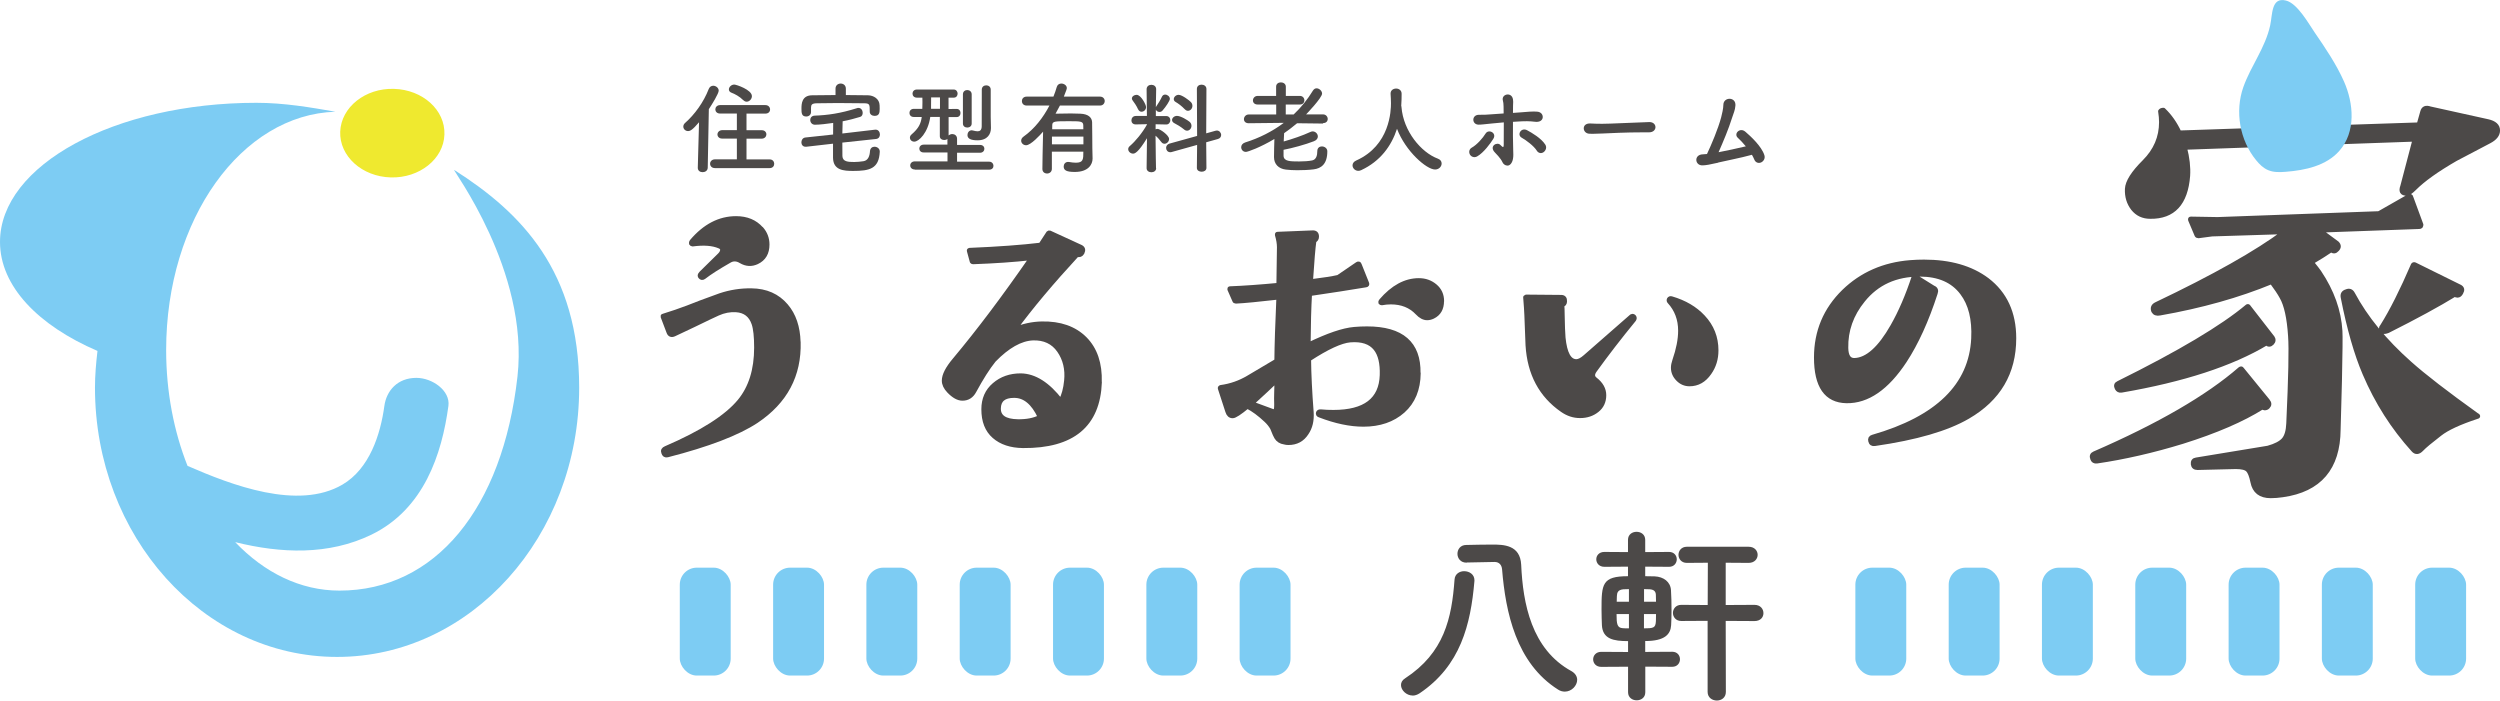<?xml version="1.0" encoding="UTF-8"?>
<svg id="_レイヤー_2" data-name="レイヤー 2" xmlns="http://www.w3.org/2000/svg" viewBox="0 0 319.29 89.47">
  <defs>
    <style>
      .cls-1 {
        stroke: #4c4948;
        stroke-linecap: round;
        stroke-linejoin: round;
        stroke-width: .55px;
      }

      .cls-1, .cls-2 {
        fill: #4c4948;
      }

      .cls-3 {
        fill: #efe92f;
      }

      .cls-4 {
        fill: #7dccf3;
      }
    </style>
  </defs>
  <g id="_レイヤー_1-2" data-name="レイヤー 1">
    <g>
      <g>
        <path class="cls-1" d="m101.98,43.68c.12,4.25-1.67,7.62-5.38,10.1-2.38,1.57-6.17,3.02-11.35,4.35-.27.07-.44-.04-.52-.33-.1-.25,0-.43.29-.55,4.62-1.99,7.76-3.99,9.43-6.01,1.42-1.72,2.14-4,2.14-6.85,0-1.4-.11-2.42-.33-3.06-.37-1.08-1.12-1.66-2.25-1.73-.79-.05-1.56.1-2.32.44-.39.17-1.4.65-3.02,1.44-.81.39-1.67.8-2.58,1.22-.34.15-.58.05-.7-.29l-.74-1.95c-.02-.07-.01-.11.04-.11,1.11-.34,2.15-.7,3.13-1.07.83-.34,2.21-.86,4.13-1.55,1.3-.44,2.64-.65,4.02-.63,1.87.02,3.34.68,4.42,1.95,1.01,1.18,1.53,2.73,1.58,4.64Zm-4.75-14.48c.52.59.77,1.27.77,2.03,0,1.08-.44,1.83-1.33,2.25-.69.32-1.36.28-2.03-.11-.52-.32-1.01-.34-1.47-.07-1.42.81-2.52,1.51-3.28,2.1-.17.12-.32.11-.44-.04-.05-.05-.07-.1-.07-.15,0-.1.06-.21.18-.33l2.36-2.32c.22-.22.33-.44.33-.66,0-.2-.12-.34-.37-.44-.86-.37-2-.45-3.43-.26-.07,0-.14-.04-.18-.11-.02-.07,0-.16.07-.26,1.67-1.97,3.56-2.95,5.67-2.95,1.35,0,2.42.44,3.21,1.33Z"/>
        <path class="cls-1" d="m140.45,48.81c-.2,5.48-3.46,8.19-9.8,8.14-1.55-.02-2.78-.43-3.68-1.22-.91-.79-1.36-1.94-1.36-3.46,0-1.3.46-2.35,1.38-3.13.92-.79,2.04-1.18,3.37-1.18,1.77.02,3.48,1.11,5.12,3.24.37-.69.6-1.55.7-2.58.15-1.47-.16-2.76-.92-3.85-.76-1.09-1.88-1.62-3.35-1.57-1.57.07-3.23,1.01-4.97,2.8-.79.98-1.62,2.3-2.51,3.94-.34.64-.85.96-1.51.96-.54,0-1.12-.32-1.73-.96-.42-.44-.63-.88-.63-1.33,0-.69.45-1.57,1.36-2.65,3.05-3.64,6.31-7.97,9.8-13.01-2.19.25-4.67.42-7.44.52-.07,0-.12-.02-.15-.07l-.37-1.36c-.02-.07.01-.11.11-.11,3.61-.15,6.62-.37,9.03-.66.22-.32.55-.82.99-1.51.05-.05.11-.06.18-.04l3.94,1.81c.32.15.39.39.22.74-.15.27-.37.36-.66.26-3.24,3.51-5.91,6.69-8,9.54,1.13-.47,2.29-.71,3.46-.74,2.36-.05,4.2.6,5.53,1.93,1.33,1.34,1.95,3.19,1.88,5.55Zm-7.63,4.46c-.86-1.84-1.97-2.75-3.32-2.73-1.28,0-1.93.54-1.95,1.62-.02,1.08.79,1.63,2.43,1.66,1.13.02,2.08-.16,2.84-.55Z"/>
        <path class="cls-1" d="m181.17,47.66c-.02,2.06-.69,3.67-1.99,4.83-1.3,1.15-2.99,1.73-5.05,1.73-1.69,0-3.56-.39-5.6-1.18-.17-.05-.23-.16-.18-.33.05-.12.17-.17.37-.15.47.05.99.07,1.58.07,4.03,0,6.09-1.57,6.19-4.72.05-1.52-.22-2.65-.81-3.39-.66-.83-1.74-1.19-3.24-1.07-1.18.1-2.94.91-5.27,2.43.02,1.92.13,4.18.33,6.78.07,1.03-.13,1.92-.63,2.65-.54.84-1.31,1.25-2.32,1.25-.17,0-.34-.02-.52-.07-.47-.07-.81-.29-1.03-.66-.07-.1-.25-.49-.52-1.18-.2-.34-.45-.66-.77-.96-.86-.81-1.66-1.4-2.4-1.77-.98.81-1.61,1.22-1.88,1.22-.32,0-.54-.2-.66-.59l-.96-2.95c-.02-.07.01-.12.11-.15,1.25-.17,2.42-.58,3.5-1.22l3.61-2.14c.02-2.06.11-4.77.26-8.11-2.56.29-4.37.47-5.45.52-.1,0-.16-.04-.18-.11l-.63-1.44c-.02-.07,0-.11.07-.11,1.82-.07,3.88-.22,6.19-.44.02-1.5.05-3.11.07-4.83,0-.47-.09-.99-.26-1.58-.02-.07,0-.11.07-.11l4.46-.18c.37-.02.55.15.55.52,0,.25-.11.42-.33.52-.12.84-.27,2.57-.44,5.2,1.6-.2,2.76-.38,3.5-.55l2.43-1.66c.15-.1.25-.07.29.07l.96,2.4c.05.12,0,.2-.15.22-2.04.34-4.42.71-7.15,1.11-.1,1.72-.16,3.88-.18,6.49,2.48-1.2,4.43-1.87,5.86-1.99.56-.05,1.11-.07,1.62-.07,4.45,0,6.63,1.9,6.56,5.71Zm-18.13.92c-.79.76-1.84,1.74-3.17,2.95.56.2,1.46.53,2.69.99.22.05.36-.04.41-.26.02-.1.04-.29.04-.59-.02-.54-.02-1.06,0-1.55.02-.69.04-1.2.04-1.55Zm21.11-10.13c0,.96-.38,1.62-1.14,1.99-.25.12-.49.18-.74.18-.42,0-.84-.22-1.25-.66-.86-.91-1.99-1.36-3.39-1.36-.39,0-.77.04-1.14.11-.07,0-.13-.02-.18-.07-.02-.07,0-.15.07-.22,1.5-1.74,3.11-2.62,4.83-2.62.81,0,1.5.25,2.08.74.58.49.87,1.13.87,1.92Z"/>
        <path class="cls-1" d="m208.7,40.81c-1.87,2.28-3.54,4.45-5.01,6.49-.34.47-.33.85.04,1.14.76.59,1.14,1.27,1.14,2.03,0,.81-.3,1.46-.9,1.93-.6.48-1.32.72-2.16.72s-1.57-.25-2.28-.74c-2.73-1.89-4.2-4.65-4.42-8.29-.02-.61-.07-1.9-.15-3.87-.02-.52-.07-1.26-.15-2.25.02-.02.06-.05.11-.07l4.46.04c.34,0,.5.18.48.55,0,.25-.12.41-.37.48.05.17.07.59.07,1.25.02,1.33.06,2.3.11,2.91.2,2.01.75,3.02,1.66,3.02.32,0,.7-.2,1.14-.59l5.82-5.09c.07-.07.13-.11.18-.11.12,0,.21.05.26.15.05.1.04.2-.04.29Zm7.08,8.25c-.57,0-1.06-.21-1.47-.63-.42-.42-.63-.91-.63-1.47,0-.27.06-.58.18-.92.49-1.42.74-2.69.74-3.8,0-1.47-.47-2.71-1.4-3.72-.07-.07-.09-.17-.04-.29.07-.12.18-.16.33-.11,1.67.49,3.01,1.28,4.02,2.36,1.13,1.2,1.69,2.63,1.69,4.27,0,1.08-.29,2.04-.88,2.87-.66.96-1.51,1.44-2.54,1.44Z"/>
        <path class="cls-1" d="m257.23,43.21c0,4.4-1.97,7.74-5.9,10.02-2.65,1.55-6.62,2.7-11.9,3.46-.29.05-.48-.07-.55-.37-.07-.27.02-.44.29-.52,8.28-2.38,12.57-6.57,12.86-12.57.12-2.46-.36-4.4-1.44-5.82-1.18-1.57-2.98-2.36-5.42-2.36-3.05,0-5.45,1.09-7.22,3.28-1.5,1.84-2.22,3.88-2.17,6.12.02,1.06.38,1.57,1.07,1.55,1.62-.05,3.24-1.5,4.86-4.35,1.01-1.77,1.92-3.88,2.73-6.34.02-.05.06-.06.11-.04l2.36,1.47c.32.12.42.36.29.7-1.13,3.49-2.44,6.37-3.94,8.66-2.28,3.46-4.77,5.17-7.44,5.12-2.58-.05-3.87-1.9-3.87-5.56,0-3.32,1.18-6.13,3.54-8.44,2.28-2.21,5.11-3.45,8.47-3.72.61-.05,1.2-.07,1.77-.07,3.32,0,6.01.77,8.07,2.32,2.28,1.74,3.43,4.23,3.43,7.44Z"/>
      </g>
      <path class="cls-1" d="m289.64,51.21c.23.27.23.52,0,.75-.12.12-.25.17-.41.17-.08,0-.17-.04-.29-.12-2.52,1.59-5.92,3.06-10.22,4.41-3.79,1.16-7.43,1.99-10.91,2.5-.31.04-.5-.08-.58-.35-.12-.31-.04-.52.23-.64,8.28-3.6,14.49-7.2,18.63-10.8.12-.08.19-.08.23,0l3.31,4.06Zm.58-8.13c.19.27.17.52-.06.75-.23.23-.46.23-.7,0-4.45,2.67-10.62,4.68-18.52,6.04-.27.04-.46-.06-.58-.29-.15-.31-.1-.52.17-.64,7.82-3.87,13.31-7.14,16.49-9.81.08-.04.14-.02.17.06l3.02,3.89Zm8.19-26.82l10.51-.35.46-1.63c.12-.46.44-.6.99-.41l7.37,1.63c.85.19,1.28.58,1.28,1.16,0,.54-.37,1.01-1.1,1.39l-4.3,2.26c-2.36,1.36-4.12,2.61-5.28,3.77-.43.43-.75.64-.99.64-.58,0-.75-.31-.52-.93l1.57-5.98-29.37,1.04c.35,1.32.48,2.52.41,3.6-.27,3.52-1.88,5.26-4.82,5.22-.93,0-1.66-.35-2.21-1.04-.54-.7-.79-1.53-.75-2.5.04-.89.77-2.05,2.21-3.48,1.43-1.43,2.15-3.11,2.15-5.05,0-.43-.04-.89-.12-1.39.08-.12.21-.17.41-.17.81.77,1.49,1.74,2.03,2.9l12.19-.41,7.9-.29Zm10.8,12.42c.04.19-.04.29-.23.29l-12.71.46,2.21,1.63c.27.27.27.54,0,.81-.23.27-.48.29-.75.06-.74.5-1.57,1.03-2.5,1.57.5.62.83,1.04.99,1.28,1.63,2.44,2.52,4.93,2.67,7.49.04.62.02,2.73-.06,6.33-.04,1.39-.1,3.48-.17,6.27-.04,4.91-2.42,7.7-7.14,8.36-.54.08-1.04.12-1.51.12-1.32,0-2.09-.6-2.32-1.8-.16-.77-.36-1.29-.61-1.54s-.76-.38-1.54-.38l-4.88.12c-.35,0-.54-.16-.58-.46-.04-.35.1-.54.41-.58l9.17-1.51c.97-.27,1.63-.62,2-1.04.37-.43.57-1.12.61-2.09.27-5.84.35-9.56.23-11.15-.15-2.32-.52-3.99-1.1-4.99-.27-.5-.7-1.14-1.28-1.92-4.22,1.74-8.98,3.08-14.28,4.01-.39.08-.66-.02-.81-.29-.15-.39-.04-.68.35-.87,7.39-3.52,12.85-6.6,16.37-9.23l-9.23.29-1.74.23c-.12,0-.19-.04-.23-.12l-.81-1.92c-.04-.12-.02-.17.06-.17l3.42.06,20.61-.75,3.77-2.15c.19-.12.31-.08.35.12l1.28,3.48Zm7.2,24.38c.12.08.1.14-.06.17-2.24.74-3.83,1.47-4.76,2.21-1.16.89-1.94,1.54-2.32,1.94-.39.41-.74.44-1.05.09-2.59-2.86-4.66-6.11-6.21-9.75-1.08-2.52-2.01-5.77-2.79-9.75-.08-.39.08-.64.46-.75.35-.15.62-.06.81.29,1.66,3.1,4.08,6.06,7.26,8.88,1.82,1.63,4.7,3.85,8.65,6.68Zm-2.09-15.67c-.12.23-.27.35-.46.35-.12,0-.23-.04-.35-.12-2.09,1.28-4.93,2.83-8.53,4.64-.58.23-.87.12-.87-.35,0-.08.04-.15.12-.23,1.24-1.97,2.55-4.59,3.95-7.84.04-.08.12-.1.23-.06l5.75,2.84c.31.16.37.41.17.75Z"/>
      <path class="cls-4" d="m298.76,19.28h0c-1.66,1.88-4.33,2.47-6.83,2.66-.76.06-1.55.09-2.25-.21-.62-.26-1.11-.74-1.53-1.26-2.1-2.56-2.74-6.23-1.64-9.35.98-2.75,2.8-4.99,3.43-7.89.3-1.37.12-3.63,2.01-3.16,1.47.36,2.89,2.94,3.66,4.06,1.36,1.98,2.79,4.09,3.76,6.29,1.23,2.79,1.55,6.41-.61,8.86Z"/>
      <g>
        <path class="cls-2" d="m89.29,15.6c-.86,1.01-1.14,1.14-1.42,1.14-.34,0-.6-.27-.6-.57,0-.15.06-.32.22-.46,1.24-1.1,2.36-2.63,3.03-4.35.11-.28.34-.41.57-.41.34,0,.7.27.7.63s-.84,1.73-1.26,2.36l-.14,7.48c-.01.38-.33.57-.65.57s-.62-.18-.62-.55v-.03l.16-5.84Zm2.03,5.87c-.43,0-.63-.28-.63-.56s.22-.56.63-.56h2.79s0-2.65,0-2.65h-1.86c-.41.01-.62-.27-.62-.53s.22-.55.62-.55h1.86s0-2.12,0-2.12h-2.13c-.42.01-.62-.27-.62-.53s.2-.55.62-.55h5.76c.41,0,.61.28.61.56s-.2.53-.61.53h-2.4s0,2.12,0,2.12h1.93c.41-.01.61.27.61.53s-.2.55-.61.55h-1.93s0,2.65,0,2.65h2.96c.38-.01.58.28.58.56s-.19.55-.58.55h-6.98Zm3.6-8.68c-.46-.47-1.09-.8-1.5-.95-.23-.09-.33-.24-.33-.42,0-.29.3-.62.69-.62.24,0,2.25.66,2.25,1.48,0,.37-.32.71-.67.71-.14,0-.29-.06-.43-.2Z"/>
        <path class="cls-2" d="m107.58,18.19c0,.57,0,1.15.01,1.75.03.71.72.75,1.51.75.38,0,.75-.04,1.17-.1.61-.09.81-.69.84-1.28.03-.39.29-.57.58-.57.33,0,.67.23.67.61v.04c-.1,2.17-1.32,2.44-3.39,2.44-1.22,0-2.55-.08-2.58-1.67v-1.81l-3.41.39h-.1c-.36,0-.53-.28-.53-.56s.16-.58.51-.62l3.54-.38c0-.49,0-.98.01-1.48-.72.11-1.76.23-2.33.23-.38,0-.6-.3-.6-.61,0-.27.18-.53.55-.55,1.7-.06,3.3-.29,5.4-.95.08-.03.14-.04.2-.04.36,0,.55.33.55.63,0,.23-.1.46-.33.52-.65.2-1.43.41-2.23.56-.01.53-.03,1.04-.04,1.56l4.19-.49h.08c.34,0,.53.32.53.62,0,.27-.15.53-.49.57l-4.3.46Zm.48-6.05c.94,0,1.88.01,2.8.03.69.01,1.46.44,1.48,1.28.01.15.01.29.01.44,0,.51-.06.91-.65.91-.32,0-.62-.19-.62-.53v-.03c0-.88,0-1.04-.69-1.05-1.01-.01-2.22-.03-3.39-.03-.96,0-1.9.01-2.68.03-.69.01-.72.23-.74.56v.56h0c0,.37-.3.57-.61.57-.6,0-.61-.47-.61-1.01,0-.6.04-1.69,1.36-1.7.99-.01,1.99-.03,2.99-.03v-.82c0-.43.33-.65.66-.65s.66.22.66.65v.82Z"/>
        <path class="cls-2" d="m116.85,21.65c-.39,0-.6-.25-.6-.52s.2-.52.6-.52h4.16s0-1.14,0-1.14h-3.03c-.38.01-.57-.24-.57-.49s.19-.51.57-.51h3.02s0-.72,0-.72c-.11.09-.25.13-.41.13-.28,0-.56-.15-.56-.48v-2.47s-1.22,0-1.22,0c-.29,2.04-1.46,3.16-2.04,3.16-.33,0-.56-.23-.56-.51,0-.14.06-.29.22-.42.89-.77,1.18-1.36,1.29-2.22h-1.01c-.38,0-.56-.25-.56-.52s.19-.52.56-.52h1.08s.01-.3.01-.3c.01-.2.01-.39.01-.57,0-.19,0-.37-.01-.56h-.7c-.37,0-.56-.25-.56-.51,0-.27.19-.53.57-.53h4.68c.34,0,.51.27.51.52,0,.27-.16.52-.49.52h-.67v1.45s1.03-.01,1.03-.01h.01c.33,0,.49.25.49.52s-.16.52-.49.52h-1.03v2.35c.13-.11.3-.18.47-.18.3,0,.61.2.61.6v.79h2.92c.38-.01.57.24.57.49s-.19.51-.57.51h-2.92s0,1.14,0,1.14h4.09c.36-.01.56.27.56.53s-.18.49-.56.49h-9.46Zm3.2-9.21h-1.13c0,.43-.01.84-.01,1.18v.28h1.14v-1.46Zm2.93-.39c0-.37.28-.55.55-.55.29,0,.57.19.57.55v3.73c0,.34-.28.51-.56.51s-.56-.16-.56-.51v-3.73Zm3.58,4.28v.03c0,.74-.43,1.56-1.71,1.56-.82,0-1.29-.19-1.29-.67,0-.3.2-.61.55-.61.05,0,.11.01.16.03.19.05.41.1.58.1.29,0,.52-.13.53-.63,0-.52.01-2.66.01-3.93v-.76c0-.37.28-.55.57-.55s.57.18.57.55v3.46l.03,1.43Z"/>
        <path class="cls-2" d="m139.54,20.22v.03c0,.77-.56,1.71-2.27,1.71-1.09,0-1.42-.22-1.42-.7,0-.29.2-.58.56-.58.05,0,.09,0,.14.01.28.05.58.09.85.09.96,0,.96-.44.96-1.41h-4.02v2.19c0,.39-.3.6-.61.6s-.6-.19-.6-.58.04-2.93.09-4.77c-.38.44-1.57,1.74-2.17,1.74-.36,0-.63-.28-.63-.58,0-.18.09-.37.3-.52,1.41-1,2.52-2.44,3.31-3.97h-2.91c-.41,0-.61-.29-.61-.57s.2-.57.61-.57h3.42c.16-.42.32-.82.43-1.24.09-.3.33-.43.58-.43.34,0,.7.24.7.57,0,.1-.03.24-.38,1.1h4.62c.39,0,.6.28.6.56s-.2.58-.6.58h-5.12c-.18.36-.37.7-.56,1.04.6-.01,1.29-.03,1.95-.03.43,0,.84.01,1.21.03,1.03.04,1.48.49,1.51,1.08.03.58.01,2.82.03,3.34l.03,1.29Zm-1.17-2.77h-4.02v.98h4.02v-.98Zm-.01-.94c0-.24-.01-.42-.01-.55-.03-.48-.42-.48-1.83-.48-1.8,0-2.11,0-2.13.48,0,.15-.01.33-.01.55h3.98Z"/>
        <path class="cls-2" d="m147.66,21.48c0,.34-.3.52-.61.52s-.61-.18-.61-.52h0s.05-3.83.05-3.83c-1.15,1.88-1.57,1.97-1.78,1.97-.33,0-.62-.27-.62-.57,0-.14.06-.28.22-.41.67-.57,1.59-1.66,2.18-2.74v-.04l-1.43.03h-.01c-.38,0-.55-.25-.55-.51,0-.28.19-.57.56-.57h1.42l-.04-3.41h0c0-.38.3-.57.61-.57s.61.19.61.56h0s-.03,1.07-.04,2.3c.01-.04.04-.08.06-.11.2-.29.55-.84.72-1.23.09-.19.24-.27.41-.27.28,0,.6.24.6.55,0,.24-.51,1-.93,1.48-.11.13-.25.19-.39.19-.2,0-.39-.11-.47-.29v.81s1.33,0,1.33,0c.34,0,.52.27.52.53s-.18.55-.51.55h-.01l-1.36-.03v.65c.08-.04.16-.06.25-.06.3,0,1.47.81,1.47,1.29,0,.33-.29.61-.58.61-.14,0-.29-.06-.41-.22-.23-.3-.49-.61-.74-.81.01,1.85.06,4.15.06,4.15h0Zm-2.3-7.5c-.18-.43-.55-.96-.69-1.13-.08-.09-.11-.19-.11-.27,0-.27.3-.47.6-.47.57,0,1.21,1.27,1.21,1.56,0,.36-.29.6-.58.6-.16,0-.33-.09-.42-.29Zm7.52,4.53l-3.22.9c-.08.03-.14.03-.2.03-.33,0-.53-.27-.53-.55,0-.23.14-.46.43-.55l3.53-.98-.03-6c0-.37.29-.55.6-.55s.62.19.62.55l-.03,5.67,1.18-.33c.06-.01.13-.03.18-.03.33,0,.55.29.55.57,0,.22-.13.43-.41.51l-1.5.42.03,3.27c0,.33-.3.49-.61.49s-.61-.16-.61-.49l.03-2.94Zm-1.66-1.98c-.41-.34-.94-.65-1.24-.8-.2-.1-.29-.25-.29-.41,0-.25.27-.52.63-.52.49,0,1.37.56,1.6.75.18.15.25.34.25.52,0,.33-.25.62-.56.62-.13,0-.27-.05-.39-.16Zm.09-2.58c-.36-.39-.85-.75-1.17-.93-.16-.09-.23-.22-.23-.36,0-.27.28-.55.62-.55.43,0,1.38.72,1.57.93.14.15.19.32.19.48,0,.33-.25.63-.57.63-.14,0-.28-.06-.42-.22Z"/>
        <path class="cls-2" d="m168.98,15.78l-3.32-.04c-.53.44-1.09.88-1.66,1.27v.05c-.01.36-.04.7-.05,1.01,1.07-.3,2.45-.77,3.39-1.21.1-.05.22-.08.3-.08.38,0,.67.32.67.65,0,.23-.14.47-.51.61-1.07.42-2.79.89-3.87,1.09v.77c.03.71.84.72,1.99.72.6,0,1.22-.04,1.66-.13.53-.11.66-.65.66-1.19,0-.41.28-.6.58-.6.34,0,.7.23.7.62,0,1.65-.79,2.19-1.75,2.31-.63.08-1.38.11-2.09.11-.53,0-1.05-.03-1.45-.08-.94-.11-1.52-.7-1.52-1.6,0-.81.03-1.52.05-2.31-1.79,1.07-3.39,1.65-3.64,1.65-.37,0-.6-.29-.6-.6,0-.24.15-.48.49-.6,1.83-.57,3.5-1.42,4.95-2.51l-4.47.05h-.01c-.42,0-.61-.25-.61-.52,0-.29.23-.6.62-.6h3.5v-1.27h-2.36c-.42,0-.61-.25-.61-.52,0-.29.22-.58.61-.58h2.35v-1.18c0-.37.3-.55.61-.55s.63.19.63.55v1.18h1.79c.38,0,.58.28.58.57,0,.27-.19.53-.58.53h-1.8v1.27h1.01c.94-.89,1.78-1.92,2.47-3.06.13-.2.29-.28.46-.28.34,0,.7.33.7.67,0,.55-2.03,2.65-2.04,2.66h2.16c.38,0,.6.3.6.58s-.19.53-.58.53h-.01Z"/>
        <path class="cls-2" d="m178.98,13.56s.01.06.01.1c.24,3.11,2.52,5.81,4.64,6.6.36.13.49.37.49.62,0,.38-.33.77-.84.77-1.08,0-3.76-2.31-4.86-5.2-.71,2.19-2.14,4.15-4.57,5.28-.13.06-.25.09-.37.09-.42,0-.74-.34-.74-.7,0-.24.14-.47.47-.62,4.33-1.93,4.44-6.38,4.44-7.33,0-.38-.03-.81-.05-1.19v-.04c0-.42.36-.63.71-.63s.7.22.7.67-.01.99-.05,1.53v.05Z"/>
        <path class="cls-2" d="m187.74,19.75c-.16-.28-.14-.69.24-.9.65-.36,1.41-1.23,1.75-1.79.39-.63,1.47-.08.99.67-.34.55-1.23,1.78-2.07,2.25-.37.2-.75.04-.91-.23Zm5.52-.58c.01.41.04.76-.03,1.12-.09.51-.38.88-.72.86-.27-.01-.51-.19-.61-.41-.24-.55-.88-1.15-.98-1.27-.79-.81.3-1.41.71-.95.36.39.42.29.42-.05.01-.9.01-1.93.01-2.84-.55.05-1.05.1-1.51.14-.96.09-1.37.16-1.73.15-.88-.03-.89-1.28.09-1.26.44.01,1.09-.01,1.56-.06.44-.04.98-.08,1.57-.11,0-.34,0-.65-.01-.9-.01-.36-.03-.53-.09-.76-.22-.82,1.12-1.14,1.29-.15.04.18.03.43.01.8,0,.25-.01.57-.01.94.28-.01.56-.04.84-.06.89-.08,1.76-.15,2.26-.1.56.05.76.47.69.81-.08.34-.43.55-.98.48-.7-.09-1.29-.08-1.99-.04-.29.01-.56.04-.82.05-.01,1.17-.01,2.51.03,3.62Zm3.02.08c-.39-.62-1.36-1.34-1.93-1.66-.66-.36-.08-1.38.7-.95.56.3,1.79,1.01,2.31,1.83.23.36.05.76-.2.95s-.63.2-.88-.16Z"/>
        <path class="cls-2" d="m210.62,16.9h-.66c-2.42,0-4.28.11-5.28.15-.66.03-1,.04-1.26.04-.15,0-.27-.01-.41-.01-.48-.01-.74-.36-.74-.69s.25-.62.76-.62h.08c.47.03,1.03.04,1.53.04,1.04,0,3.76-.15,5.99-.22h.03c.51,0,.77.33.77.65s-.27.66-.81.66h-.01Z"/>
        <path class="cls-2" d="m219.43,20.78c-1.08.25-1.57.33-1.98.34-1.01.04-1.14-1.38.03-1.41.16,0,.34-.03.53-.04.58-1.23,1.42-3.22,1.81-4.68.11-.42.28-1.14.28-1.59,0-1.05,1.64-1.07,1.54.09-.05.63-.23.93-.41,1.51-.47,1.5-1.12,3.03-1.74,4.44.91-.18,2.3-.46,3.48-.75-.36-.43-.72-.82-1-1.07-.61-.51.23-1.42.95-.79.62.53,2.06,1.84,2.42,2.99.14.44-.13.8-.43.93s-.7.04-.86-.38c-.08-.19-.18-.39-.3-.6-1.51.42-3.32.75-4.31.99Z"/>
      </g>
      <rect class="cls-4" x="86.82" y="72.5" width="6.5" height="13.78" rx="2.17" ry="2.17"/>
      <rect class="cls-4" x="98.74" y="72.5" width="6.5" height="13.78" rx="2.17" ry="2.17"/>
      <rect class="cls-4" x="110.65" y="72.5" width="6.5" height="13.78" rx="2.17" ry="2.17"/>
      <rect class="cls-4" x="122.57" y="72.5" width="6.5" height="13.78" rx="2.17" ry="2.17"/>
      <rect class="cls-4" x="134.49" y="72.5" width="6.5" height="13.78" rx="2.17" ry="2.17"/>
      <rect class="cls-4" x="146.41" y="72.5" width="6.5" height="13.78" rx="2.17" ry="2.17"/>
      <rect class="cls-4" x="158.32" y="72.5" width="6.5" height="13.78" rx="2.17" ry="2.17"/>
      <rect class="cls-4" x="248.88" y="72.5" width="6.5" height="13.78" rx="2.17" ry="2.17"/>
      <rect class="cls-4" x="260.79" y="72.5" width="6.5" height="13.78" rx="2.17" ry="2.17"/>
      <rect class="cls-4" x="236.96" y="72.5" width="6.5" height="13.78" rx="2.17" ry="2.17"/>
      <rect class="cls-4" x="272.71" y="72.5" width="6.5" height="13.78" rx="2.17" ry="2.17"/>
      <rect class="cls-4" x="284.63" y="72.5" width="6.5" height="13.78" rx="2.17" ry="2.17"/>
      <rect class="cls-4" x="296.54" y="72.5" width="6.5" height="13.78" rx="2.17" ry="2.17"/>
      <rect class="cls-4" x="308.46" y="72.5" width="6.5" height="13.78" rx="2.17" ry="2.17"/>
      <g>
        <path class="cls-2" d="m180.42,88.83c-.79,0-1.49-.67-1.49-1.34,0-.31.14-.62.53-.86,4.99-3.26,5.95-7.66,6.31-12.62.05-.72.65-1.06,1.22-1.06.67,0,1.32.41,1.32,1.15v.1c-.48,5.59-1.78,10.83-7.01,14.35-.29.19-.6.29-.89.29Zm6.89-16.97h-.02c-.77,0-1.15-.58-1.15-1.13s.36-1.13,1.13-1.13c.96-.02,2.16-.05,3.29-.05,1.44,0,3.6.02,3.72,2.59.22,4.9,1.3,10.78,6.43,13.58.5.29.72.7.72,1.1,0,.74-.7,1.51-1.58,1.51-.26,0-.58-.07-.86-.26-5.35-3.38-6.7-9.87-7.15-15.34-.05-.62-.41-.96-.96-.96l-3.55.07Z"/>
        <path class="cls-2" d="m210.13,85.15v3.26c0,.7-.55,1.03-1.1,1.03s-1.1-.34-1.1-1.03v-3.26l-3.43.02c-.67,0-1.03-.48-1.03-.96s.36-.96,1.03-.96l3.43.02v-1.39c-1.85,0-3.24-.26-3.34-2.02-.02-.55-.05-1.27-.05-2.02,0-3.26.07-4.25,3.38-4.25v-1.22l-3.02.02c-.67,0-1.03-.48-1.03-.96s.36-.94,1.03-.94l3.02.02v-1.56c0-.7.55-1.03,1.1-1.03s1.1.34,1.1,1.03v1.56l3.05-.02c.65,0,.98.48.98.94,0,.48-.34.96-.98.96l-3.05-.02v1.22c.53,0,.96.02,1.2.02,1.15.05,2.02.7,2.09,1.75.05.7.07,1.68.07,2.64,0,.67-.02,1.34-.05,1.85-.07,1.13-.77,2.02-3.31,2.02v1.39l3.46-.02c.65,0,.98.48.98.96s-.34.96-.98.96l-3.46-.02Zm-2.09-6.72h-1.58c0,1.27.07,1.75.79,1.8.17.02.46.02.79.02v-1.82Zm0-3.19c-.34,0-.6.02-.7.02-.72.07-.82.43-.84.89,0,.19-.02.43-.02.7h1.56v-1.61Zm3.46,1.61c0-.34-.02-.65-.02-.89-.02-.41-.22-.65-.77-.7-.12,0-.41-.02-.74-.02v1.61h1.54Zm-1.54,1.58v1.82c.31,0,.58-.02.7-.02.84-.07.84-.34.84-1.8h-1.54Zm8.14.86l-3.38.02c-.7,0-1.06-.53-1.06-1.03s.36-1.03,1.06-1.03l3.38.02.02-5.4-2.69.02c-.7,0-1.06-.53-1.06-1.03s.36-1.03,1.06-1.03h7.9c.77,0,1.15.53,1.15,1.03s-.38,1.03-1.15,1.03l-2.93-.02v5.4l3.67-.02c.77,0,1.15.53,1.15,1.06s-.38,1.01-1.15,1.01l-3.67-.02.02,9.07c0,.74-.58,1.1-1.15,1.1s-1.18-.36-1.18-1.1v-9.07Z"/>
      </g>
      <g>
        <path class="cls-3" d="m56.76,17.19c-.1,3.11-3.18,5.57-6.85,5.47-3.68-.1-6.57-2.72-6.46-5.84.12-3.12,3.19-5.58,6.86-5.47,3.68.1,6.57,2.71,6.45,5.84"/>
        <path class="cls-4" d="m58,21.69c-.35-.16,9.61,12.88,8.09,26.4-1.9,16.88-10.51,27.34-22.74,27.34-4.99,0-9.6-2.3-13.31-6.19,5.84,1.45,11.93,1.7,17.41-.96,6.69-3.26,8.98-10.26,9.82-16.44.26-1.94-2.05-3.58-4.09-3.58-2.42,0-3.82,1.64-4.09,3.58-.5,3.68-1.91,8.03-5.35,10.05-5.68,3.33-14.2.05-19.79-2.39-1.74-4.39-2.73-9.43-2.73-14.79,0-16.74,9.64-30.08,21.62-30.44-3.19-.56-6.57-1.14-10.1-1.14C14.66,13.13,0,21.08,0,30.9c0,5.65,4.88,10.67,12.45,13.92-.18,1.54-.32,3.09-.32,4.69,0,18.99,13.85,34.39,30.92,34.39s30.92-15.4,30.92-34.39c0-14.87-7.39-22.36-15.97-27.81"/>
      </g>
    </g>
  </g>
</svg>